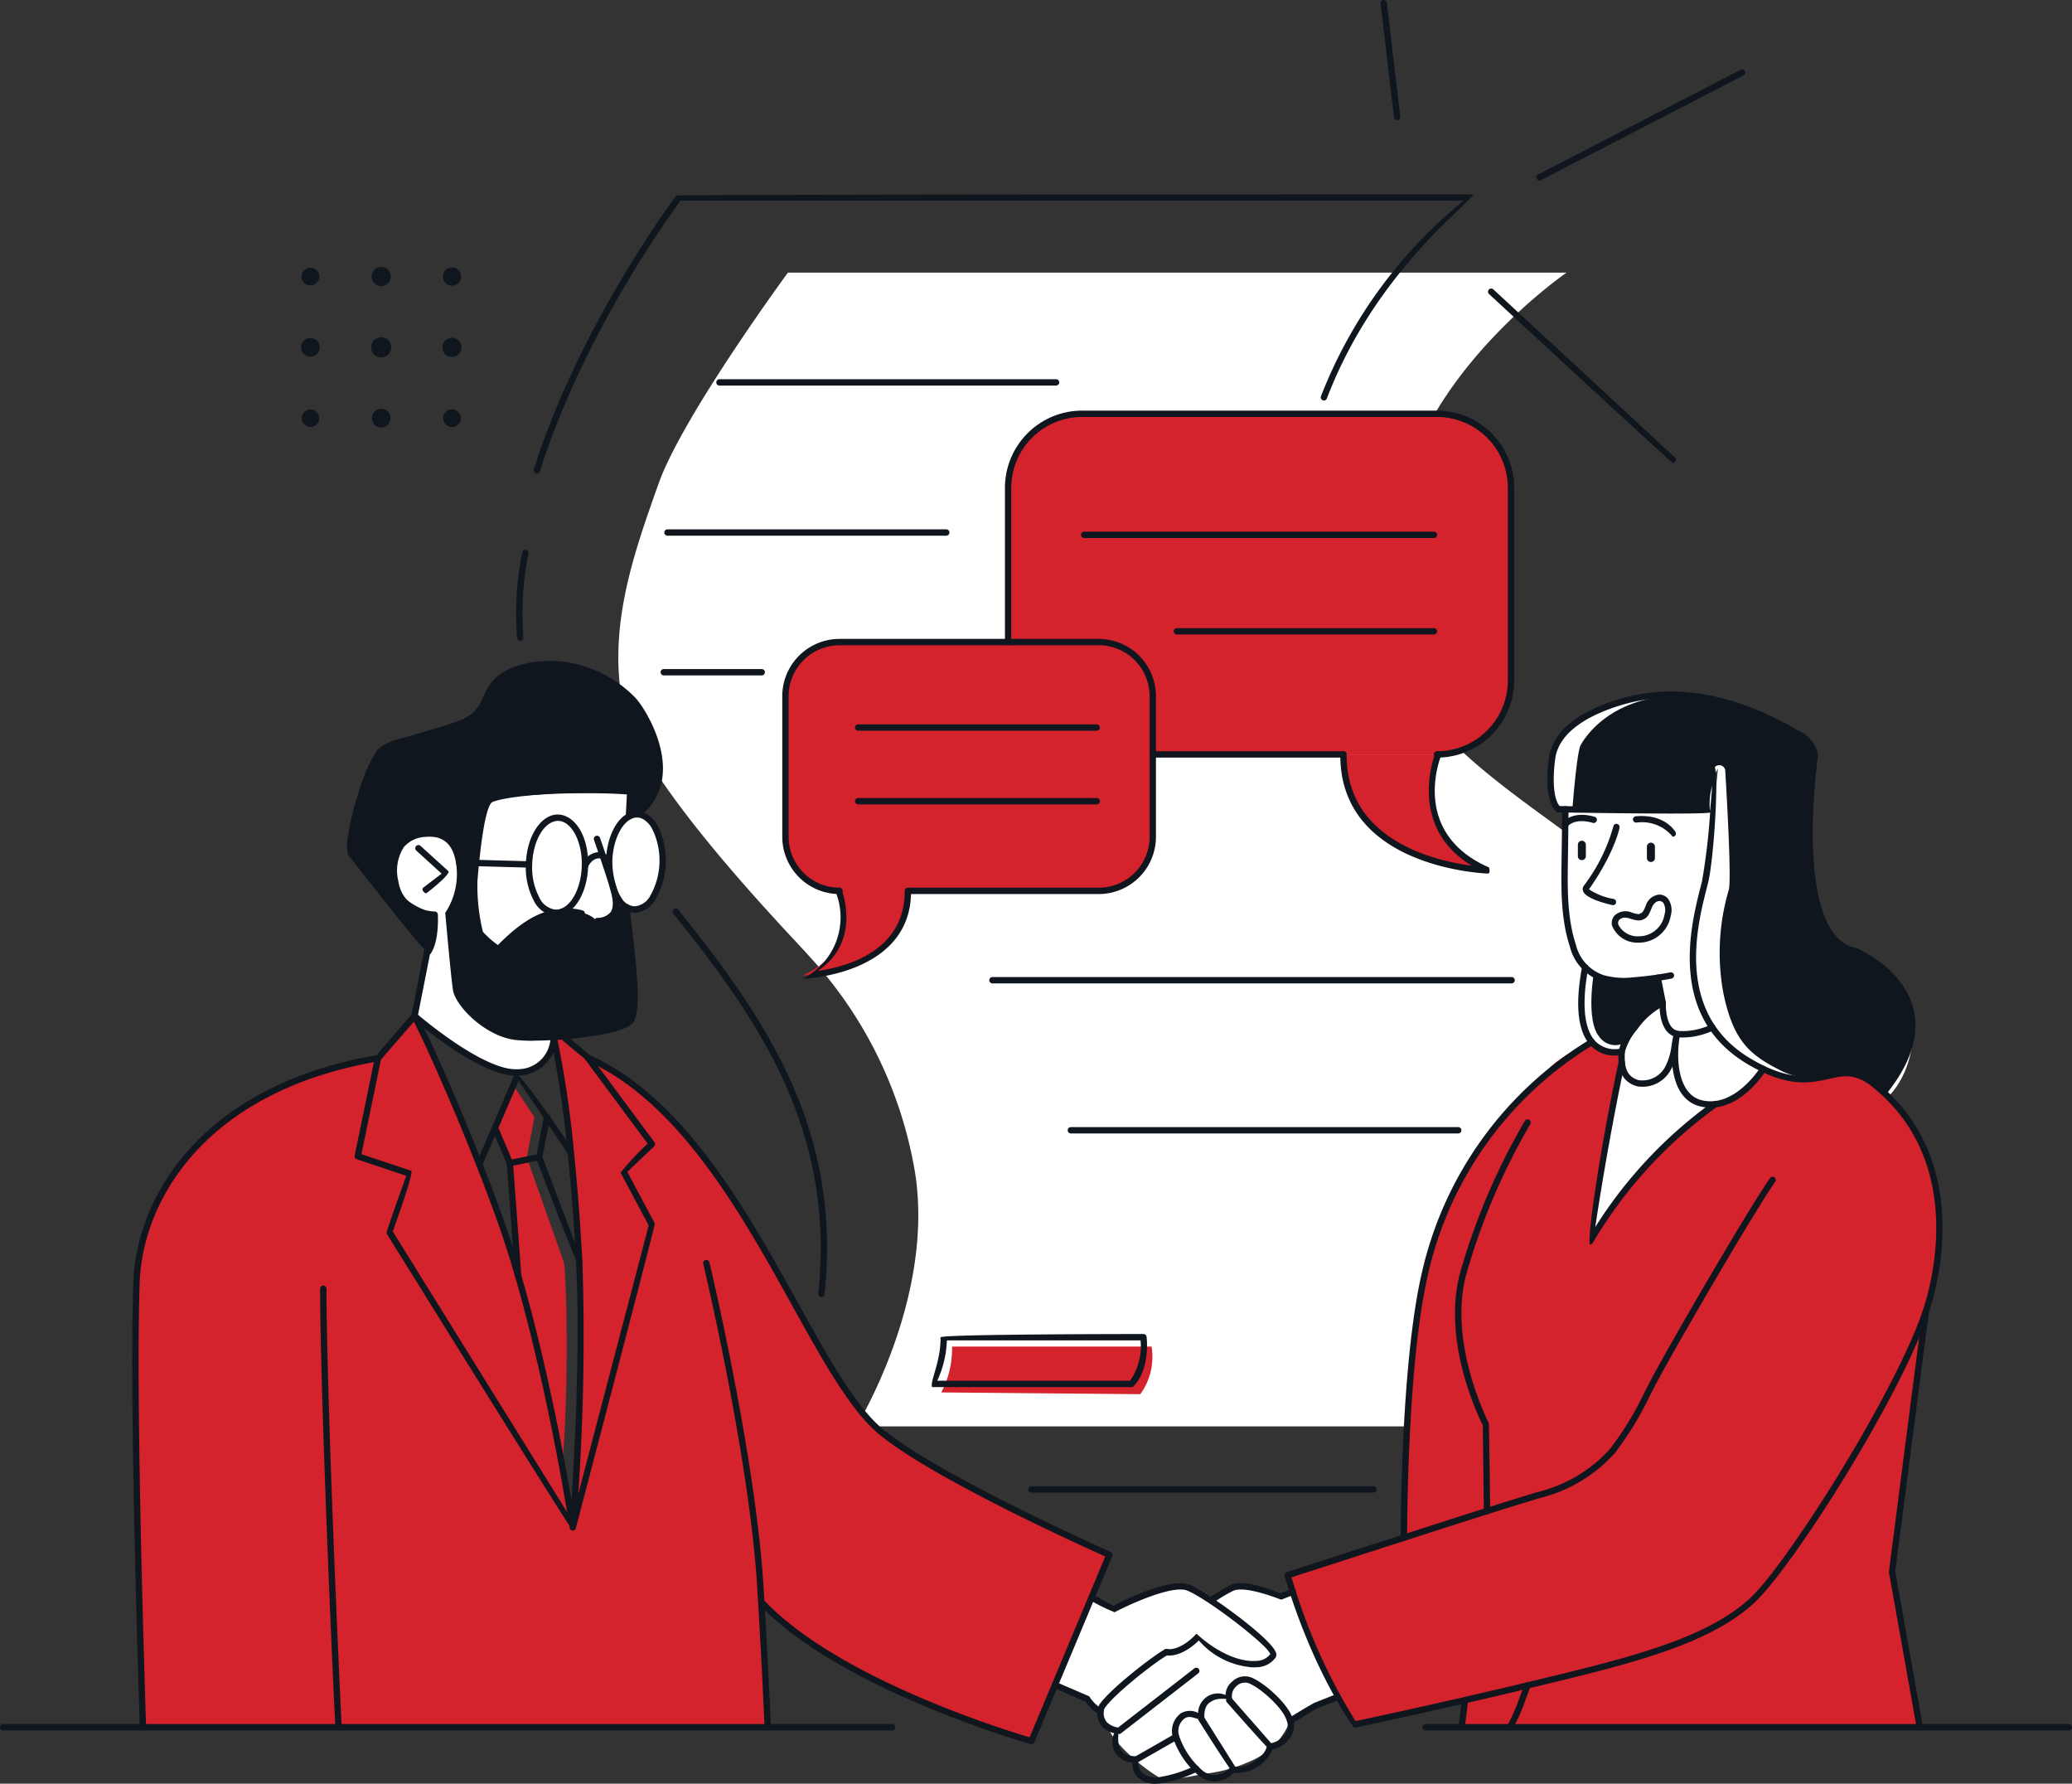 <svg id="Gruppe_10959" data-name="Gruppe 10959" xmlns="http://www.w3.org/2000/svg" width="225.292" height="193.897" viewBox="0 0 225.292 193.897">
  <rect x="0" y="0" width="225.292" height="193.897" fill="#333333" stroke="none"/>
  <path id="Pfad_2646" data-name="Pfad 2646" d="M3907.1,638.781s8.573-13.873,6.365-27.647a45.81,45.81,0,0,0-11.633-23.609c-1.4-1.652-18.709-19.232-20.208-27.609s1.389-16.353,3.979-23.651,14.05-22.9,14.05-22.9h84.666s-15.227,10.429-18.082,24.828-.578,21.187,8.779,29.041,20.761,13.342,24.02,23.386-19.375,48.162-19.375,48.162Z" transform="translate(-3813.981 -483.729)" fill="#fff"/>
  <path id="Pfad_2647" data-name="Pfad 2647" d="M3885.365,577.686s.863,6.7.841,8.748.863,3.624-2.14,4.334-8.373,1.291-10.337.944-6.219-1.925-6.746-4.823-.693-4.389-.693-4.389l-2.569-.065s-6.21-7.754-7.1-9.135-1.538-1.7-1.32-2.745a59.88,59.88,0,0,1,1.739-6.7c.6-1.468.917-2.962,2.149-3.538s7.65-2.412,8.96-3.067,1.864-2.666,2.635-3.663a6.6,6.6,0,0,1,4.419-2.274c1.906-.14,6.113-.084,8.831,2.048a13.712,13.712,0,0,1,4.919,8.475c.392,2.935-2.225,5.51-2.225,5.51l-1.047.353Z" transform="translate(-3817.235 -478.978)" fill="#10161e"/>
  <path id="Pfad_2648" data-name="Pfad 2648" d="M3974.713,580.68s.91,1.941,6.8.737l.364,1.559.268,1.473-1.819,2.109-1.666,2.974a3.975,3.975,0,0,1-3.482-1.239c-1.436-1.761-.466-7.613-.466-7.613" transform="translate(-3802.3 -475.29)" fill="#fff"/>
  <path id="Pfad_2649" data-name="Pfad 2649" d="M3882.543,574.893s.635,2.711-1.971,2.627a3.513,3.513,0,0,0-2.1-.913,7.318,7.318,0,0,0-3.4.3,18.9,18.9,0,0,0-5.035,3.421c-.234.209-2.177-1.416-2.177-1.416a22.9,22.9,0,0,1-.717-5.081,50.655,50.655,0,0,1,1.056-8.112c.279-.864.227-1.293,1.077-1.456s8.813-.951,10.142-.852,4.716.047,4.716.047v2.463s3.822-.518,3.534,5.257c-.317,6.343-4.083,4.931-4.083,4.931l-.8-.182Z" transform="translate(-3815.744 -477.457)" fill="#fff"/>
  <path id="Pfad_2650" data-name="Pfad 2650" d="M3865.449,576a10,10,0,0,0,1.266-4.492c-.026-2.3-.861-3.863-2.311-3.972s-5.019.127-5.144,3.83,4.694,4.862,4.694,4.862.27,3.2-.773,4.112l-1.415,6.777s7.432,6.95,11.265,6.252,3.861-3.84,3.861-3.84-3.667.356-5.3-.289-4.193-2.236-4.976-4.012-1.166-9.227-1.166-9.227" transform="translate(-3816.734 -476.941)" fill="#fff"/>
  <path id="Pfad_2651" data-name="Pfad 2651" d="M3927.516,641.533l2.289,1.281a51.736,51.736,0,0,1,5.832-2.331,4.3,4.3,0,0,1,3.684.719,3,3,0,0,0,1.209.484,11.026,11.026,0,0,1,3.131-1.389c1.337-.234,4.14,1.115,4.14,1.115l1.346-.518s4.089,10.4,4.927,11.393l-5.119,2.611a8.011,8.011,0,0,1-4.314,4.37,16.711,16.711,0,0,1-5.245,1.4s-3.641.877-4.663.388a20.062,20.062,0,0,1-4.925-4.256,16.069,16.069,0,0,1-1.464-2.919l-1.265-1.307-3.535-1.528Z" transform="translate(-3808.675 -467.82)" fill="#fff"/>
  <path id="Pfad_2652" data-name="Pfad 2652" d="M3988.533,589.331a12.33,12.33,0,0,1-3.668.71c-1.355-.1-1.639-2.077-1.639-2.077l-.6-3.9s-3.862.585-5.79,0-3.482-1.978-3.918-5.762-.227-13.244-.227-13.244l15.24.688s-.356-2.95.666-3.961c0,0,.42.594.078,3.664s-.593,7.035-.879,7.784a28.086,28.086,0,0,0-1.357,8.178c.144,3,.626,6.16,2.1,7.917" transform="translate(-3802.52 -477.659)" fill="#fff"/>
  <path id="Pfad_2653" data-name="Pfad 2653" d="M3880,587.476a175.13,175.13,0,0,1,2.351,17.919c.494,8.017.853,27.9-.272,34.679,0,0-3.256-15.43-4.443-21.071-1.435-6.826-5.389-17.475-8.5-24.48s-4.262-9.46-4.262-9.46l-3.912,4.711a37.02,37.02,0,0,0-14.08,5.056c-6.288,4.133-11.026,10.055-12.153,18.15s.61,49.523.61,49.523h68l-.723-13.539s6.756,7.929,29.394,15.045l8.475-20.11s-18.01-8.253-23.65-12.683-8.866-11.837-11.6-16.559c-2.691-4.647-6.743-13.136-13.87-19.635-1.614-1.469-4.174-4.053-7.2-4.943l-2.863-2.7Z" transform="translate(-3819.857 -474.741)" fill="#d5232e"/>
  <path id="Pfad_2654" data-name="Pfad 2654" d="M3885.6,566.151s1.547-.617,1.032-4.254-1.946-6.813-4.542-8.28-5.051-2.978-8.989-1.813c-3.078.91-2.681,3.413-3.856,4.578s-3.851,2.393-7.711,2.973-4.058,2.271-5.089,5.97a33.24,33.24,0,0,0-1.241,6.129c-.07.658,8.526,10.966,8.526,10.966a4.992,4.992,0,0,0,.676-4.031,4.488,4.488,0,0,1-4.372-4.649c-.007-1.985,1.1-4.047,3.16-4.155,2.336-.126,3.7,1.087,3.929,2.945a8.738,8.738,0,0,1-1.219,5.743s1.107,8.867,1.161,9.132,3.446,4.074,6.223,4.234,9.948.275,10.283-1.275a17.172,17.172,0,0,0,.891-6.222,45.441,45.441,0,0,0-.347-6.461,1.832,1.832,0,0,1-2.017,1.412c-.1-.008-.216-.631-1.822-.958-1.334-.272-.7-.284-3.109.158s-5.835,3.816-5.835,3.816-3.961-1.274-4.238-1.911c-.456-1.052-.029-4.59-.029-4.59s.074-5.938.25-7.442c.332-2.84,3.405-2.49,3.405-2.49l12.488-.843,2.455.2Z" transform="translate(-3817.242 -478.962)" fill="#10161e"/>
  <path id="Pfad_2655" data-name="Pfad 2655" d="M4007.958,597.858s-2.253-2.354-3.716-2.349-5.206,1.674-8.5,0-7.256-3.512-8.34-8.793a24.158,24.158,0,0,1,.6-11.2c.363-1.464,1.477-13.364,1.477-13.364s-1.693,2.831-1.072,4.774l-16.6-.474s-1.189-4.216.088-6.865c.678-1.408,3.292-4.284,10.826-5.308s16.739,4.792,17.043,5.515-.236,6.294-.236,10,.131,10.623,5.1,12.418c0,0,6.137,2.578,6.125,7.933s-2.8,7.711-2.8,7.711" transform="translate(-3802.687 -478.616)" fill="#fff"/>
  <path id="Pfad_2656" data-name="Pfad 2656" d="M4007.064,597.355s-2.173-2.085-3.636-2.08-4.152,1.353-7.443-.322-5.1-3.146-6.184-8.429a24.167,24.167,0,0,1,.6-11.2c.282-1.139-.174-9.346-.388-12.925a.65.65,0,0,0-1.2-.308,6.774,6.774,0,0,0-.965,4.644l-14.443-.313s.458-6.024.886-6.81,3.214-5.32,10.818-5.4c7.207-.079,13.945,4.814,14.251,5.538s-.29,7.807-.29,11.519,1.253,10.116,5,10.758c0,0,6.41,2.818,6.113,8.166a11.831,11.831,0,0,1-3.113,7.169" transform="translate(-3802.424 -478.61)" fill="#10161e"/>
  <path id="Pfad_2657" data-name="Pfad 2657" d="M3953.1,661.894s-6.146-10.621-7.221-16.245l12.8-4.474s-.235-5.246.01-9.822c1.125-20.94,4.354-25.325,5.9-28.688s5.59-7.351,9.579-11.948c1.369-1.579,4.766-3.064,4.766-3.064a6.169,6.169,0,0,0,1.26,1.079,7.474,7.474,0,0,0,2.023,0s-1.409,7.948-3.441,20.591c0,0,1.474-3.252,9.239-11.517a34.366,34.366,0,0,1,4.251-3.246s3.04-.306,5.319-4.051a9.22,9.22,0,0,0,7.125.787,4.942,4.942,0,0,1,5.965,1.866s5.911,5.641,6.084,13.116a32.466,32.466,0,0,1-1.661,11.965l-3.5,26.712,2.968,16.94-49.937.281.357-2.978Z" transform="translate(-3805.875 -474.416)" fill="#d5232e"/>
  <path id="Pfad_2658" data-name="Pfad 2658" d="M3913.589,617.106a10.158,10.158,0,0,1-1.172,4.983l21.643.191a6.9,6.9,0,0,0,1.221-5.174Z" transform="translate(-3810.07 -470.724)" fill="#d5232e"/>
  <path id="Pfad_2659" data-name="Pfad 2659" d="M3975.485,581.092s.923,1.432,6.815.227l.363,1.56.269,1.473-2.245,1.667-1.854,2.582a2.127,2.127,0,0,1-2.774-.7c-1.435-1.763-.575-6.811-.575-6.811" transform="translate(-3802.195 -475.239)" fill="#10161e"/>
  <path id="Pfad_2660" data-name="Pfad 2660" d="M3988.225,586.548s-2.571,1.307-3.934.608-1.342-3.167-1.342-3.167a11.6,11.6,0,0,0-4.405,5.2s-1.155,6.1-1.983,11.275c-.768,4.805-1.457,9.316-1.457,9.316a41.77,41.77,0,0,1,7.3-9.5c4.406-4.324,6.194-5.263,6.194-5.263s4.072-.96,5.195-3.853c0,0-4.306-2.541-5.564-4.618" transform="translate(-3802.211 -474.876)" fill="#fff"/>
  <path id="Pfad_2661" data-name="Pfad 2661" d="M3871.289,591.864l-1.99,4.55,1.752,3.907.732,11.806s1.742,6.193,2.962,11.668,1.907,8.884,1.907,8.884.37-3.462.433-10.876c.06-7.264-.269-10.607-.269-10.607l-4.061-11.473.823-4.391Z" transform="translate(-3815.475 -473.888)" fill="#d5232e"/>
  <path id="Pfad_2662" data-name="Pfad 2662" d="M3951.274,559.907c-.1,12.206,15.683,12.6,15.683,12.6-8.932-3.911-5.384-12.6-5.384-12.6Z" transform="translate(-3805.198 -477.895)" fill="#d5232e"/>
  <path id="Pfad_2663" data-name="Pfad 2663" d="M3965.511,564.032a8.046,8.046,0,0,0,8.046-8.046V535.047a8.046,8.046,0,0,0-8.046-8.046h-38.594a8.046,8.046,0,0,0-8.046,8.046v20.939a8.046,8.046,0,0,0,8.046,8.046h38.594Z" transform="translate(-3809.261 -482.02)" fill="#d5232e"/>
  <path id="Pfad_2664" data-name="Pfad 2664" d="M3931.426,549.054h-28.19a5.877,5.877,0,0,0-5.877,5.876v15.291a5.879,5.879,0,0,0,5.877,5.878c-.092,0,2.5,6.347-4.023,9.2,0,0,11.525-.289,11.453-9.2h20.76a5.878,5.878,0,0,0,5.875-5.878V554.93a5.876,5.876,0,0,0-5.875-5.876" transform="translate(-3811.957 -479.255)" fill="#d5232e"/>
  <path id="Pfad_2665" data-name="Pfad 2665" d="M3865.254,514.847a.99.99,0,1,1,.991-.99.991.991,0,0,1-.991.99" transform="translate(-3816.106 -483.792)" fill="#10161e"/>
  <path id="Pfad_2666" data-name="Pfad 2666" d="M3858.42,514.9a1.042,1.042,0,1,1,1.042-1.041,1.042,1.042,0,0,1-1.042,1.041" transform="translate(-3816.97 -483.798)" fill="#10161e"/>
  <path id="Pfad_2667" data-name="Pfad 2667" d="M3851.573,514.818a.965.965,0,1,1,.963-.963.964.964,0,0,1-.963.963" transform="translate(-3817.818 -483.789)" fill="#10161e"/>
  <path id="Pfad_2668" data-name="Pfad 2668" d="M3865.259,521.744a1.042,1.042,0,1,1,1.043-1.043,1.043,1.043,0,0,1-1.043,1.043" transform="translate(-3816.112 -482.94)" fill="#10161e"/>
  <path id="Pfad_2669" data-name="Pfad 2669" d="M3858.426,521.8a1.093,1.093,0,1,1,1.091-1.094,1.1,1.1,0,0,1-1.091,1.094" transform="translate(-3816.975 -482.946)" fill="#10161e"/>
  <path id="Pfad_2670" data-name="Pfad 2670" d="M3851.578,521.715a1.016,1.016,0,1,1,1.015-1.017,1.016,1.016,0,0,1-1.015,1.017" transform="translate(-3817.823 -482.937)" fill="#10161e"/>
  <path id="Pfad_2671" data-name="Pfad 2671" d="M3865.251,528.5a.963.963,0,1,1,.964-.964.965.965,0,0,1-.964.964" transform="translate(-3816.104 -482.074)" fill="#10161e"/>
  <path id="Pfad_2672" data-name="Pfad 2672" d="M3858.417,528.555a1.016,1.016,0,1,1,1.015-1.017,1.017,1.017,0,0,1-1.015,1.017" transform="translate(-3816.966 -482.08)" fill="#10161e"/>
  <path id="Pfad_2673" data-name="Pfad 2673" d="M3851.571,528.478a.946.946,0,1,1,.948-.946.949.949,0,0,1-.948.946" transform="translate(-3817.816 -482.072)" fill="#10161e"/>
  <path id="Pfad_2674" data-name="Pfad 2674" d="M3980.138,578.667a2.946,2.946,0,0,1-2.92-1.884,1.255,1.255,0,0,1,.266-1.041,1.731,1.731,0,0,1,1.83-.37,3.262,3.262,0,0,0,.814.2c.4-.15.48-.188.776-.949a1.7,1.7,0,0,1,1.473-1.178,1.258,1.258,0,0,1,.95.455,2.187,2.187,0,0,1,.284,1.847,3.521,3.521,0,0,1-3.473,2.924m-1.492-2.717a.831.831,0,0,0-.638.241.578.578,0,0,0-.108.483,2.331,2.331,0,0,0,2.238,1.3,2.826,2.826,0,0,0,2.8-2.371,1.612,1.612,0,0,0-.124-1.25c-.4-.452-1.012-.132-1.264.518-.344.881-.51,1.068-.9,1.255-.309.145-.558.224-1.544-.1a1.5,1.5,0,0,0-.453-.075" transform="translate(-3801.949 -476.198)" fill="#10161e"/>
  <path id="Pfad_2675" data-name="Pfad 2675" d="M3979.045,584.247a7.662,7.662,0,0,1-2.345-.325,5.3,5.3,0,0,1-3.449-3.761c-1-3.061-.948-6.318-.9-9.465.025-1.6.039-2.9.051-3.889.017-1.589.017-1.589.031-1.645a.345.345,0,1,1,.669.17c.007.018,0,.629-.01,1.482-.011.988-.026,2.295-.044,3.477-.058,3.508-.111,6.7.856,9.656a4.646,4.646,0,0,0,3,3.319,8.3,8.3,0,0,0,3.235.242,35.871,35.871,0,0,0,4.036-.539.357.357,0,0,1,.406.27.348.348,0,0,1-.27.407,36.367,36.367,0,0,1-4.115.55c-.408.034-.793.052-1.156.052" transform="translate(-3802.559 -477.269)" fill="#10161e"/>
  <path id="Pfad_2676" data-name="Pfad 2676" d="M3977.682,575.457c-.931-.207-2.949-.747-3.247-1.519a.63.63,0,0,1,.078-.606,18.951,18.951,0,0,0,3.205-6.436.339.339,0,0,1,.4-.276.345.345,0,0,1,.277.4c-.019.107-.505,2.669-3.318,6.706a6.834,6.834,0,0,0,2.681,1.049.345.345,0,0,1-.078.681" transform="translate(-3802.3 -477.054)" fill="#10161e"/>
  <path id="Pfad_2677" data-name="Pfad 2677" d="M3972.761,567.1c-.361-.186-.391-.4-.276-.549.037-.052,1.007-1.291,3.445-.6a.345.345,0,0,1,.237.425.354.354,0,0,1-.425.24c-1.961-.566-2.681.315-2.708.352a.35.35,0,0,1-.273.132" transform="translate(-3802.547 -477.164)" fill="#10161e"/>
  <path id="Pfad_2678" data-name="Pfad 2678" d="M3983.572,568.111a4.3,4.3,0,0,0-3.953-1.538.352.352,0,0,1-.373-.314.345.345,0,0,1,.314-.374c3.167-.285,4.268,1.633,4.314,1.714a.348.348,0,0,1-.134.469.357.357,0,0,1-.168.043" transform="translate(-3801.692 -477.149)" fill="#10161e"/>
  <path id="Pfad_2679" data-name="Pfad 2679" d="M3981.021,570.527a.431.431,0,0,0,.445-.427v-1.243a.427.427,0,0,0-.427-.427.431.431,0,0,0-.444.427V570.1a.427.427,0,0,0,.426.427" transform="translate(-3801.523 -476.826)" fill="#10161e"/>
  <path id="Pfad_2680" data-name="Pfad 2680" d="M3974.348,570.349a.433.433,0,0,0,.445-.427v-1.244a.435.435,0,0,0-.87,0v1.244a.427.427,0,0,0,.425.427" transform="translate(-3802.359 -476.849)" fill="#10161e"/>
  <path id="Pfad_2681" data-name="Pfad 2681" d="M4007.533,597.748c-.365-.2-.389-.415-.268-.564,2.542-3.136,3.5-6.056,2.849-8.674-1.021-4.092-5.668-6.1-5.714-6.124-6.458-1.246-5.465-15.293-4.734-21.273a2.078,2.078,0,0,0-.028-.672c-.2-.888-.952-1.326-1.755-1.792-6.829-3.961-13.177-5.075-18.91-3.333-3.042.924-6.752,2.7-7.152,5.881-.541,4.325.53,5.125.54,5.133a.352.352,0,0,1,.1.471.335.335,0,0,1-.455.12c-.153-.087-1.474-.986-.871-5.811.352-2.811,2.993-5.043,7.634-6.456,5.925-1.8,12.459-.662,19.428,3.379a3.659,3.659,0,0,1,2.113,2.261,2.662,2.662,0,0,1,.038.9c-.55,4.519-1.873,19.349,4.249,20.537.273.107,5.081,2.191,6.185,6.613.707,2.84-.3,5.963-2.984,9.279a.347.347,0,0,1-.267.127" transform="translate(-3802.728 -478.657)" fill="#10161e"/>
  <path id="Pfad_2682" data-name="Pfad 2682" d="M3987.868,595.325a4.822,4.822,0,0,1-1.09-.126c-2.024-.471-2.835-2.377-3.058-4.346-.069.147-.144.291-.229.437a3.474,3.474,0,0,1-3.622,1.712c-2.176-.611-2.062-2.785-2.015-3.713a5.845,5.845,0,0,1,1.488-2.9,8.974,8.974,0,0,1,2.849-2.625c.586-.2.767-.09.81.1a.347.347,0,0,1-.255.415,8.069,8.069,0,0,0-2.855,2.534,6.517,6.517,0,0,0-1.344,2.44c-.068,1.308-.01,2.661,1.508,3.086a2.814,2.814,0,0,0,2.843-1.4,6.625,6.625,0,0,0,.727-2.427c.071-.418.139-.846.249-1.285a.348.348,0,0,1,.41-.254.343.343,0,0,1,.264.4c-.493,2.539-.265,6.536,2.388,7.154,3.575.844,6.326-3.548,6.353-3.592a.342.342,0,0,1,.478-.112.346.346,0,0,1,.112.474c-.112.18-2.53,4.03-6.009,4.03" transform="translate(-3801.869 -474.917)" fill="#10161e"/>
  <path id="Pfad_2683" data-name="Pfad 2683" d="M3965.533,638.086a.346.346,0,0,1-.345-.342l-.113-9.342c-.463-.91-4.356-8.884-2.548-16.275a71.315,71.315,0,0,1,7.117-16.8.344.344,0,1,1,.595.347,70.543,70.543,0,0,0-7.041,16.623c-1.82,7.432,2.482,15.779,2.525,15.863.04.156.156,9.58.156,9.58a.348.348,0,0,1-.342.35Z" transform="translate(-3803.847 -473.476)" fill="#10161e"/>
  <path id="Pfad_2684" data-name="Pfad 2684" d="M3957.151,641.953a.346.346,0,0,1-.346-.344c0-.189-.03-18.922,2.324-28.9a39.944,39.944,0,0,1,18.3-25.29.345.345,0,0,1,.316.613,39.236,39.236,0,0,0-17.944,24.836c-2.334,9.9-2.3,28.556-2.3,28.742a.347.347,0,0,1-.344.348Z" transform="translate(-3804.505 -474.451)" fill="#10161e"/>
  <path id="Pfad_2685" data-name="Pfad 2685" d="M3977.921,590.1a3.516,3.516,0,0,1-2.438-.923c-1.55-1.441-1.922-4.376-1.107-8.727a.331.331,0,0,1,.4-.275.343.343,0,0,1,.276.4c-.955,5.1-.04,7.216.894,8.089a3.013,3.013,0,0,0,2.655.671.346.346,0,0,1,.175.668,3.66,3.66,0,0,1-.855.094" transform="translate(-3802.355 -475.355)" fill="#10161e"/>
  <path id="Pfad_2686" data-name="Pfad 2686" d="M3969.091,661.327c-.378-.45-.266-.637-.081-.682,10.816-2.591,19.355-4.636,24.253-9.128,3.929-3.6,15.693-22.111,18.8-31.281.884-2.607,4.776-16.041-5.449-24.294-1.9-1.54-3.163-1.251-4.761-.892-1.967.443-4.416,1-8.8-1.582-8.75-5.142-6.224-15.069-5.146-19.307l.151-.6a69.5,69.5,0,0,0,.883-7.478c-.341.276-16.5-.008-16.5-.008a.346.346,0,0,1,0-.692l15.769.278a8.463,8.463,0,0,1,1.144-4.721c.617.6-.011,10.255-.634,12.785l-.154.605c-1.041,4.088-3.475,13.662,4.828,18.544,4.154,2.442,6.358,1.94,8.3,1.5,1.632-.37,3.179-.721,5.348,1.027,10.583,8.542,6.576,22.369,5.669,25.054-3.2,9.453-14.911,27.829-18.989,31.566-5.028,4.613-13.645,6.678-24.556,9.293a.4.4,0,0,1-.081.009m20.074-98.13a7.008,7.008,0,0,0-.225,2.755c.091-.981.167-1.953.225-2.755" transform="translate(-3802.996 -477.765)" fill="#10161e"/>
  <path id="Pfad_2687" data-name="Pfad 2687" d="M3975.1,609.493c-.329-.484.946-9.675,3.116-19.882a.352.352,0,0,1,.409-.267.345.345,0,0,1,.266.41c-1.63,7.667-2.755,14.759-3.215,17.834a48.647,48.647,0,0,1,12.846-13.636.345.345,0,0,1,.395.567,48.8,48.8,0,0,0-13.522,14.81.344.344,0,0,1-.294.164" transform="translate(-3802.218 -474.205)" fill="#10161e"/>
  <path id="Pfad_2688" data-name="Pfad 2688" d="M3985.327,533.862c-.234-.091-19.972-18.36-19.972-18.36a.345.345,0,0,1,.468-.508l19.738,18.269a.345.345,0,0,1-.234.6" transform="translate(-3803.447 -483.536)" fill="#10161e"/>
  <path id="Pfad_2689" data-name="Pfad 2689" d="M3970.178,505.854c-.393-.358-.327-.566-.159-.653l22.112-11.429a.345.345,0,0,1,.319.612l-22.113,11.43a.348.348,0,0,1-.159.039" transform="translate(-3802.865 -486.19)" fill="#10161e"/>
  <path id="Pfad_2690" data-name="Pfad 2690" d="M3956.66,500.1a.345.345,0,0,1-.343-.307l-1.452-12.376a.342.342,0,0,1,.3-.382.338.338,0,0,1,.384.3L3957,499.713a.346.346,0,0,1-.3.382c-.014,0-.028,0-.041,0" transform="translate(-3804.749 -487.031)" fill="#10161e"/>
  <path id="Pfad_2691" data-name="Pfad 2691" d="M3871.854,612.438a.346.346,0,0,1-.343-.321l-.893-12.19-1.6-3.776a.346.346,0,0,1,.183-.453.342.342,0,0,1,.452.182l1.621,3.83c.027.111.924,12.358.924,12.358a.345.345,0,0,1-.319.368l-.026,0" transform="translate(-3815.514 -473.411)" fill="#10161e"/>
  <path id="Pfad_2692" data-name="Pfad 2692" d="M3870.766,599.835c-.376-.464-.255-.647-.069-.684l3.175-.638a.353.353,0,0,1,.405.27.343.343,0,0,1-.27.405l-3.173.639a.341.341,0,0,1-.068.008" transform="translate(-3815.322 -473.056)" fill="#10161e"/>
  <path id="Pfad_2693" data-name="Pfad 2693" d="M3877.962,611.2c-.323-.224-4.689-11.739-4.689-11.739-.016-.189.845-4.539.845-4.539a.345.345,0,1,1,.677.135l-.843,4.252,4.333,11.422a.344.344,0,0,1-.2.444.339.339,0,0,1-.123.024" transform="translate(-3814.977 -473.54)" fill="#10161e"/>
  <path id="Pfad_2694" data-name="Pfad 2694" d="M3867.822,600.954c-.312-.1-.393-.307-.317-.482l4.21-9.8c.6-.055,6.341,8.448,6.341,8.448a.345.345,0,0,1-.571.387l-5.385-7.982-3.961,9.213a.347.347,0,0,1-.316.21" transform="translate(-3815.703 -474.037)" fill="#10161e"/>
  <path id="Pfad_2695" data-name="Pfad 2695" d="M3879.457,641.129c-.293-.164-20.25-32.292-20.25-32.292-.031-.3,2.146-6.267,2.146-6.267l-5.386-1.8a.345.345,0,0,1-.229-.4l2.2-10.663c.079-.156,4.055-4.742,4.055-4.742.572.076,1.289,1.426,2.54,4.19,1.908,4.222,4.716,10.744,7.272,17.836,4.709,13.066,7.732,32.046,7.98,33.628.037.346-.118.5-.309.5Zm-19.576-32.514,18.96,30.521c-.855-5.114-3.652-20.7-7.687-31.9-2.548-7.071-5.35-13.576-7.252-17.784-.831-1.836-1.421-3.041-1.724-3.639l-3.584,4.133-2.119,10.273,5.431,1.81c.216.445-2.025,6.589-2.025,6.589" transform="translate(-3817.176 -474.752)" fill="#10161e"/>
  <path id="Pfad_2696" data-name="Pfad 2696" d="M3877.084,640.887a.357.357,0,0,1-.343-.372c.012-.169,1.315-16.932.7-28.675-.222-4.239-.53-8.28-.916-12.011a110.117,110.117,0,0,0-1.858-12.5.345.345,0,1,1,.672-.157,110.572,110.572,0,0,1,1.872,12.59c.388,3.743.7,7.793.921,12.045a248.267,248.267,0,0,1-.456,25.12l7.659-29.2-3.051-5.738a26.544,26.544,0,0,1,2.943-3.15l-6.786-9.142a.345.345,0,0,1,.554-.41l6.967,9.387a.344.344,0,0,1-.04.455l-2.907,2.768,2.992,5.626c.03.25-8.592,33.108-8.592,33.108a.348.348,0,0,1-.333.258" transform="translate(-3814.803 -474.511)" fill="#10161e"/>
  <path id="Pfad_2697" data-name="Pfad 2697" d="M3918.481,654.26h-96.666a.345.345,0,0,1,0-.691h96.666a.345.345,0,0,1,0,.691" transform="translate(-3821.471 -466.153)" fill="#10161e"/>
  <path id="Pfad_2698" data-name="Pfad 2698" d="M4029.188,654.26H3959.25a.345.345,0,0,1,0-.691h69.938a.345.345,0,1,1,0,.691" transform="translate(-3804.242 -466.153)" fill="#10161e"/>
  <path id="Pfad_2699" data-name="Pfad 2699" d="M3883.171,576.422a2.409,2.409,0,0,1-2.008-1.182l-.329-.526a10.3,10.3,0,0,1-.815-3.909c.09-3.04,1.565-5.422,3.361-5.422a2.169,2.169,0,0,1,.931.224,3.274,3.274,0,0,1,1.289,1.277,8.467,8.467,0,0,1-.232,8.151,2.752,2.752,0,0,1-2.2,1.386m.248-10.347c-1.411,0-2.634,2.175-2.708,4.749a9.147,9.147,0,0,0,.684,3.43,5.255,5.255,0,0,0,.345.608,1.718,1.718,0,0,0,1.394.869,2.1,2.1,0,0,0,1.666-1.083,7.79,7.79,0,0,0,.21-7.406,2.624,2.624,0,0,0-1.006-1.017,1.388,1.388,0,0,0-.585-.15" transform="translate(-3814.131 -477.208)" fill="#10161e"/>
  <path id="Pfad_2700" data-name="Pfad 2700" d="M3875.565,576.747a2.947,2.947,0,0,1-2.463-1.759,7.682,7.682,0,0,1-.823-3.858c.087-3.042,1.619-5.422,3.484-5.422,1.961.059,3.376,2.525,3.286,5.619-.089,3.04-1.62,5.42-3.484,5.42m.239-10.347c-1.506,0-2.76,2.129-2.837,4.748a6.991,6.991,0,0,0,.741,3.51,2.291,2.291,0,0,0,1.813,1.4c1.508,0,2.762-2.129,2.838-4.749s-1.091-4.864-2.553-4.907Z" transform="translate(-3815.102 -477.167)" fill="#10161e"/>
  <path id="Pfad_2701" data-name="Pfad 2701" d="M3878.026,571.209c-.3-.09-.392-.289-.324-.468a2.083,2.083,0,0,1,1.907-1.407c1.083.035,1.373,1.362,1.384,1.418a.345.345,0,0,1-.676.144c0-.008-.189-.855-.732-.876-.867,0-1.235.954-1.238.965a.347.347,0,0,1-.322.224" transform="translate(-3814.424 -476.713)" fill="#10161e"/>
  <path id="Pfad_2702" data-name="Pfad 2702" d="M3873.467,570.942l-7.6-.21a.346.346,0,0,1-.335-.355.319.319,0,0,1,.355-.336l7.6.21a.346.346,0,0,1-.01.691" transform="translate(-3815.948 -476.625)" fill="#10161e"/>
  <path id="Pfad_2703" data-name="Pfad 2703" d="M3879.357,580.271c-4.009-.234-4.156-3.324-4.156-3.356a.344.344,0,0,1,.332-.356.35.35,0,0,1,.357.331c0,.1.143,2.5,3.488,2.691a.345.345,0,0,1-.021.69" transform="translate(-3814.735 -475.807)" fill="#10161e"/>
  <path id="Pfad_2704" data-name="Pfad 2704" d="M3880.878,575.522c-.381-.241-.38-.458-.242-.591a1.5,1.5,0,0,1,1.757-.242.346.346,0,0,1-.361.591.826.826,0,0,0-.914.143.341.341,0,0,1-.24.1" transform="translate(-3814.064 -476.064)" fill="#10161e"/>
  <path id="Pfad_2705" data-name="Pfad 2705" d="M3869.994,580.976a6.129,6.129,0,0,1-2.388-2.017,21.828,21.828,0,0,1-.623-5.656c.524-6.225,1.124-8.877,2.081-9.265,1.381-.562,5.351-.979,9.441-.995a57.254,57.254,0,0,1,5.841.176.344.344,0,0,1,.291.358l-.143,2.7a.343.343,0,0,1-.344.326.349.349,0,0,1-.344-.365l.126-2.37c-.594-.049-2.142-.167-5.423-.129-4.546.015-8.06.484-9.183.941-.356.144-1.046,1.452-1.644,8.567a21.19,21.19,0,0,0,.593,5.544,10.179,10.179,0,0,0,1.63,1.442c1.065-1.06,3.543-3.519,6.234-3.836a.344.344,0,1,1,.081.683c-2.454.293-4.9,2.713-5.7,3.508-.306.3-.361.361-.485.388a.174.174,0,0,1-.043,0" transform="translate(-3815.769 -477.501)" fill="#10161e"/>
  <path id="Pfad_2706" data-name="Pfad 2706" d="M3875.276,592.165a17.888,17.888,0,0,1-1.93-.087c-3.248-.357-6.553-3.65-6.827-5.448-.237-1.548-.81-8.089-.836-8.367a7.655,7.655,0,0,0,1.171-5.422c-.337-2.081-1.417-3.006-3.29-2.84a3.272,3.272,0,0,0-2.39,1.12,4.72,4.72,0,0,0-.6,3.647c.473,3.274,3.819,3.342,3.962,3.342a.347.347,0,0,1,.341.326c.008.122.172,3.021-.844,4.345-.619-.093-7.594-9.229-8.678-10.5-.549-.639-.352-1.781-.224-2.536a28.512,28.512,0,0,1,1.066-4.337,17.753,17.753,0,0,1,1.963-4.663c.635-.918,2.094-1.3,3.267-1.6.26-.068.5-.132.715-.2.461-.138.927-.274,1.392-.41,1.135-.331,2.312-.671,3.433-1.087a5.541,5.541,0,0,0,1.661-.874,5.05,5.05,0,0,0,1.184-1.811,7.352,7.352,0,0,1,.946-1.629c1.606-1.92,4.89-2.4,7.208-2.232a13.254,13.254,0,0,1,8.387,3.974c.852.892,3.245,4.654,2.98,8.241a6.334,6.334,0,0,1-2.554,4.7.344.344,0,1,1-.422-.545,5.67,5.67,0,0,0,2.288-4.2c.25-3.386-2.1-6.994-2.791-7.712a12.538,12.538,0,0,0-7.938-3.764c-2.323-.164-5.282.375-6.628,1.987a6.56,6.56,0,0,0-.852,1.48,5.678,5.678,0,0,1-1.361,2.044,6.128,6.128,0,0,1-1.867.994c-1.147.426-2.335.771-3.482,1.1-.462.133-.925.267-1.386.407-.22.066-.47.132-.739.2-1.062.276-2.383.62-2.873,1.326a16.082,16.082,0,0,0-1.793,4.228,28.462,28.462,0,0,0-1.083,4.256c-.142.832-.312,1.821.027,2.212.977,1.143,6.458,8.307,7.844,10.123a8.337,8.337,0,0,0,.478-3.179,4.606,4.606,0,0,1-4.31-3.912,5.344,5.344,0,0,1,.742-4.173,3.935,3.935,0,0,1,2.868-1.38c2.224-.207,3.637.979,4.033,3.42a7.551,7.551,0,0,1-1.152,5.6c.084.957.6,6.783.819,8.188.219,1.437,3.173,4.534,6.22,4.868,3.383.376,10.923-.462,12.089-1.554.858-.8.167-6.651-.2-9.8-.112-.944-.209-1.768-.261-2.363a.344.344,0,0,1,.313-.374.357.357,0,0,1,.375.314c.051.59.147,1.407.258,2.343.6,5.108,1.021,9.415-.009,10.379-1.238,1.159-7.037,1.822-10.706,1.822" transform="translate(-3817.27 -479.027)" fill="#10161e"/>
  <path id="Pfad_2707" data-name="Pfad 2707" d="M3861.563,586.349a.358.358,0,0,1-.339-.413l1.4-7.112a.346.346,0,0,1,.678.136l-1.4,7.111a.346.346,0,0,1-.339.278" transform="translate(-3816.488 -475.558)" fill="#10161e"/>
  <path id="Pfad_2708" data-name="Pfad 2708" d="M3879.236,577.377a.345.345,0,0,1-.025-.689,1.862,1.862,0,0,0,1.461-.619c.467-.663.143-1.817-.094-2.661-.393-1.4-1.7-5.161-1.716-5.2a.345.345,0,0,1,.652-.225c.054.154,1.329,3.818,1.718,5.2.284,1.017.659,2.354,0,3.284a2.491,2.491,0,0,1-1.975.91h-.025" transform="translate(-3814.279 -476.912)" fill="#10161e"/>
  <path id="Pfad_2709" data-name="Pfad 2709" d="M3862.688,573.9c-.39-.288-.36-.5-.21-.621l1.984-1.511-2.76-2.506a.348.348,0,0,1-.022-.487.344.344,0,0,1,.487-.025l3.064,2.784c-.022.53-2.335,2.295-2.335,2.295a.348.348,0,0,1-.209.072" transform="translate(-3816.441 -476.797)" fill="#10161e"/>
  <path id="Pfad_2710" data-name="Pfad 2710" d="M3878.61,589.844c-.223-.082-2.952-2.4-2.952-2.4a.345.345,0,0,1,.447-.526l2.729,2.314a.346.346,0,0,1-.224.61" transform="translate(-3814.693 -474.518)" fill="#10161e"/>
  <path id="Pfad_2711" data-name="Pfad 2711" d="M3872.563,591.693c-4.026,0-10.927-5.96-11.225-6.22a.346.346,0,0,1,.453-.522c.074.064,7.3,6.3,11.013,6.042a3.529,3.529,0,0,0,3.544-3.49.345.345,0,1,1,.689,0,4.27,4.27,0,0,1-4.179,4.183c-.1.008-.194.011-.294.011" transform="translate(-3816.488 -474.766)" fill="#10161e"/>
  <path id="Pfad_2712" data-name="Pfad 2712" d="M3877.954,575.674a7.154,7.154,0,0,0-2.144-.181.347.347,0,0,1-.358-.33.343.343,0,0,1,.331-.357,6.229,6.229,0,0,1,2.294.2.346.346,0,0,1-.123.669" transform="translate(-3814.703 -476.028)" fill="#10161e"/>
  <path id="Pfad_2713" data-name="Pfad 2713" d="M3946.152,653.958c-.394-.32-.346-.533-.186-.637,1.3-.834,2.753-1.661,2.766-1.669l2.482-.986a.345.345,0,0,1,.253.643l-2.437.963c.008,0-1.414.813-2.692,1.631a.357.357,0,0,1-.187.055" transform="translate(-3805.879 -466.52)" fill="#10161e"/>
  <path id="Pfad_2714" data-name="Pfad 2714" d="M3938.5,642.193c-.373-.23-.385-.437-.25-.572a16.883,16.883,0,0,1,2.45-1.479c1-.427,2.754-.125,5.335.919l1.245-.485a.34.34,0,0,1,.445.195.344.344,0,0,1-.2.448l-1.372.536c-3.294-1.245-4.618-1.214-5.193-.978a15.532,15.532,0,0,0-2.244,1.352.983.983,0,0,1-.222.064" transform="translate(-3806.841 -467.86)" fill="#10161e"/>
  <path id="Pfad_2715" data-name="Pfad 2715" d="M3939.336,660.379a2.879,2.879,0,0,1-1.951-.831,9.267,9.267,0,0,1-2.563-3.907,2.4,2.4,0,0,1,.836-2.656,1.936,1.936,0,0,1,1.888-.049,2.2,2.2,0,0,1,.84-1.666,2.128,2.128,0,0,1,2.145-.282,1.948,1.948,0,0,1,.714-1.452,1.978,1.978,0,0,1,2.389-.311c1.331.643,3.732,2.785,4.194,4.316a2.19,2.19,0,0,1-.36,2.2,3.227,3.227,0,0,1-1.82,1.166,4.295,4.295,0,0,1-4.2,2.539,3.088,3.088,0,0,1-1.253.784,2.545,2.545,0,0,1-.856.149m-2.749-7a.886.886,0,0,0-.529.169,1.716,1.716,0,0,0-.58,1.877,8.616,8.616,0,0,0,2.392,3.634,2.174,2.174,0,0,0,1.464.629,1.941,1.941,0,0,0,.628-.108,2.1,2.1,0,0,0,1.076-.728.35.35,0,0,1,.469-.114s.782.423,2.336-.662c1.108-.776,1.166-1.488,1.166-1.5a.353.353,0,0,1,.346-.331,2.316,2.316,0,0,0,1.582-.952,1.5,1.5,0,0,0,.227-1.559c-.391-1.3-2.632-3.313-3.832-3.893a1.3,1.3,0,0,0-1.648.218,1.367,1.367,0,0,0-.423,1.386c-1.4-.073-1.763-.123-2.48.381-.694.486-.546,1.675-.544,1.686-.574.3-1.095-.14-1.652-.14" transform="translate(-3807.276 -466.731)" fill="#10161e"/>
  <path id="Pfad_2716" data-name="Pfad 2716" d="M3928.371,653.062a3.592,3.592,0,0,1-1.6-1.412l-3.417-1.475a.346.346,0,0,1,.274-.636l3.536,1.528a4.006,4.006,0,0,0,1.371,1.348.346.346,0,0,1-.168.647" transform="translate(-3808.724 -466.661)" fill="#10161e"/>
  <path id="Pfad_2717" data-name="Pfad 2717" d="M3944.558,649.112a8.49,8.49,0,0,1-5.923-2.926c-.585.578-2.055,1.818-3.574,1.618a.345.345,0,0,1-.3-.387.349.349,0,0,1,.387-.3c1.589.217,3.214-1.651,3.229-1.668,2.587,2.368,5.02,3.08,6.474,2.958a1.93,1.93,0,0,0,1.542-.727c-.1-.833-6.647-5.918-9-6.908-1.592-.659-6.258,1.468-7.922,2.345a19.891,19.891,0,0,1-2.617-1.283.345.345,0,1,1,.337-.6l2.127,1.188c1.14-.59,6.3-3.148,8.343-2.282,1.888.79,8.864,5.816,9.361,7.38a.616.616,0,0,1-.044.527,2.577,2.577,0,0,1-2.072,1.049c-.112.01-.229.014-.351.014" transform="translate(-3808.281 -467.858)" fill="#10161e"/>
  <path id="Pfad_2718" data-name="Pfad 2718" d="M3873.373,536.174c-.286-.073-.386-.268-.329-.449,5.012-15.863,15.4-29.651,15.505-29.788.273-.137,86.635-.137,86.635-.137.09.7-10.553,8.162-15.9,22.184a.344.344,0,1,1-.643-.244,51.366,51.366,0,0,1,15.512-21.249H3889c-1.089,1.47-10.585,14.538-15.294,29.442a.343.343,0,0,1-.329.242" transform="translate(-3815.007 -484.678)" fill="#10161e"/>
  <path id="Pfad_2719" data-name="Pfad 2719" d="M3958.345,631.289h-37.179a.345.345,0,0,1,0-.69h37.179a.345.345,0,0,1,0,.69" transform="translate(-3809.016 -469.033)" fill="#10161e"/>
  <path id="Pfad_2720" data-name="Pfad 2720" d="M3902.638,617.025a.354.354,0,0,1-.344-.382c1.87-17.686-6.385-29.622-15.753-41.288a.344.344,0,1,1,.536-.431c9.464,11.783,17.8,23.844,15.9,41.79a.346.346,0,0,1-.343.311" transform="translate(-3813.323 -476.028)" fill="#10161e"/>
  <path id="Pfad_2721" data-name="Pfad 2721" d="M3927.622,524.353h-36.6a.345.345,0,0,1,0-.691h36.6a.345.345,0,0,1,0,.691" transform="translate(-3812.794 -482.438)" fill="#10161e"/>
  <path id="Pfad_2722" data-name="Pfad 2722" d="M3916.311,538.853H3886a.345.345,0,0,1,0-.691h30.314a.345.345,0,0,1,0,.691" transform="translate(-3813.425 -480.621)" fill="#10161e"/>
  <path id="Pfad_2723" data-name="Pfad 2723" d="M3896.294,552.352h-10.652a.346.346,0,0,1,0-.692h10.652a.346.346,0,0,1,0,.692" transform="translate(-3813.469 -478.929)" fill="#10161e"/>
  <path id="Pfad_2724" data-name="Pfad 2724" d="M3973.844,582.1H3917.4a.345.345,0,1,1,0-.691h56.448a.345.345,0,0,1,0,.691" transform="translate(-3809.488 -475.199)" fill="#10161e"/>
  <path id="Pfad_2725" data-name="Pfad 2725" d="M3967.093,596.595h-42.116a.345.345,0,0,1,0-.691h42.116a.345.345,0,0,1,0,.691" transform="translate(-3808.539 -473.382)" fill="#10161e"/>
  <path id="Pfad_2726" data-name="Pfad 2726" d="M3933.215,621.66h-21.677c-.288-.537.978-2.839.91-5.414.346-.354,22.065-.354,22.065-.354a.344.344,0,0,1,.342.3c.018.14.416,3.439-1.389,5.358a.345.345,0,0,1-.251.109m-21.119-.692h20.966a6.553,6.553,0,0,0,1.136-4.386h-21.057a11.368,11.368,0,0,1-1.045,4.386" transform="translate(-3810.185 -470.876)" fill="#10161e"/>
  <path id="Pfad_2727" data-name="Pfad 2727" d="M3926.539,663.873c-.3-.071-20.873-5.922-29.628-15.235a.345.345,0,0,1,.016-.487.349.349,0,0,1,.488.015c8.055,8.57,26.384,14.2,28.924,14.945l8.229-19.653c-2.529-1.13-18.711-8.449-24.564-13.257-3.125-2.566-6.079-7.889-9.5-14.055-5.465-9.853-12.266-22.115-22.34-26.59a.345.345,0,1,1,.28-.63c10.286,4.57,17.149,16.944,22.664,26.887,3.385,6.1,6.309,11.373,9.331,13.854,6.149,5.05,24.528,13.215,24.714,13.3a.345.345,0,0,1,.177.449l-8.474,20.249a.348.348,0,0,1-.319.213" transform="translate(-3814.389 -474.26)" fill="#10161e"/>
  <path id="Pfad_2728" data-name="Pfad 2728" d="M3896.432,659.88a.345.345,0,0,1-.344-.331c-.211-4.791-.471-9.742-.795-15.136-.852-14.2-5.824-35.043-5.874-35.251a.345.345,0,1,1,.671-.162c.052.211,5.036,21.106,5.891,35.371.324,5.4.583,10.352.8,15.149a.344.344,0,0,1-.33.358l-.016,0" transform="translate(-3812.954 -471.773)" fill="#10161e"/>
  <path id="Pfad_2729" data-name="Pfad 2729" d="M3835.408,662.362a.345.345,0,0,1-.345-.334c-.517-16.5-1.059-38.285-.693-48.405.338-9.354,7.49-21.428,26.54-24.676a.345.345,0,0,1,.117.681c-18.643,3.179-25.639,14.926-25.967,24.021-.366,10.1.175,31.871.693,48.357a.347.347,0,0,1-.334.357Z" transform="translate(-3819.869 -474.255)" fill="#10161e"/>
  <path id="Pfad_2730" data-name="Pfad 2730" d="M3854.4,659.571a.346.346,0,0,1-.345-.329c-.813-16.868-1.653-39.317-1.653-47.69a.345.345,0,1,1,.69,0c0,8.363.84,30.8,1.653,47.656a.345.345,0,0,1-.328.36l-.017,0" transform="translate(-3817.594 -471.463)" fill="#10161e"/>
  <path id="Pfad_2731" data-name="Pfad 2731" d="M3944.7,656.693c-.26-.118-4.683-5.164-4.683-5.164a.345.345,0,1,1,.52-.454l4.422,5.044a.346.346,0,0,1-.259.574" transform="translate(-3806.62 -466.481)" fill="#10161e"/>
  <path id="Pfad_2732" data-name="Pfad 2732" d="M3941.016,658.906c-.292-.161-3.728-5.629-3.728-5.629a.345.345,0,0,1,.584-.368l3.436,5.467a.345.345,0,0,1-.109.476.33.33,0,0,1-.183.054" transform="translate(-3806.958 -466.256)" fill="#10161e"/>
  <path id="Pfad_2733" data-name="Pfad 2733" d="M3933.878,660.959a2.7,2.7,0,0,1-2.1-.81,2.016,2.016,0,0,1-.459-1.5,2.356,2.356,0,0,1-1.726-.844,2.28,2.28,0,0,1-.265-2.331,2.563,2.563,0,0,1-1.346-.776,2.182,2.182,0,0,1-.309-2.256c.98-1.606,5.883-5.4,7.167-6.085a.345.345,0,1,1,.325.608c-1.365.729-6.04,4.422-6.9,5.836a1.548,1.548,0,0,0,.249,1.455,2.209,2.209,0,0,0,1.356.612c-.173,1.274-.17,1.894.286,2.535.448.626,1.563.574,1.574.571.326.509.081,1.1.591,1.741a2.206,2.206,0,0,0,1.884.532,13.415,13.415,0,0,0,3.9-1.239.348.348,0,0,1,.449.189.344.344,0,0,1-.187.45,13.976,13.976,0,0,1-4.094,1.287,3.953,3.953,0,0,1-.4.019" transform="translate(-3808.181 -467.062)" fill="#10161e"/>
  <path id="Pfad_2734" data-name="Pfad 2734" d="M3929.62,655.336c-.39-.287-.361-.5-.211-.619l8.4-6.516a.345.345,0,1,1,.423.545l-8.4,6.516a.339.339,0,0,1-.211.074" transform="translate(-3807.953 -466.835)" fill="#10161e"/>
  <path id="Pfad_2735" data-name="Pfad 2735" d="M3931.31,657.643c-.394-.339-.337-.549-.171-.644l4.3-2.458a.344.344,0,1,1,.342.6l-4.3,2.457a.324.324,0,0,1-.17.047" transform="translate(-3807.738 -466.037)" fill="#10161e"/>
  <path id="Pfad_2736" data-name="Pfad 2736" d="M3967.4,654.766c-.333-.134-.394-.344-.3-.511a19.194,19.194,0,0,0,1.391-3.181l.5-1.32a.345.345,0,1,1,.644.244l-.5,1.319a19.5,19.5,0,0,1-1.433,3.268.343.343,0,0,1-.3.181" transform="translate(-3803.219 -466.659)" fill="#10161e"/>
  <path id="Pfad_2737" data-name="Pfad 2737" d="M4007.334,659.293a.346.346,0,0,1-.34-.286l-3.018-16.931c.143-1.223,3.541-27.5,3.668-28.358a.345.345,0,1,1,.682.1c-.123.836-3.487,26.836-3.661,28.19l3.009,16.878a.347.347,0,0,1-.34.405" transform="translate(-3798.591 -471.186)" fill="#10161e"/>
  <path id="Pfad_2738" data-name="Pfad 2738" d="M3953.146,660.6c-4.977-7.1-7.527-16.407-7.552-16.5a.344.344,0,0,1,.226-.419l10.542-3.4c5.472-1.77,11.131-3.6,16.728-5.307a15.488,15.488,0,0,0,7.883-4.688,34.7,34.7,0,0,0,3.772-6.205c.239-.463.476-.925.719-1.383,1.959-3.71,10.485-18.394,12.9-21.85a.345.345,0,1,1,.566.4c-2.408,3.444-10.9,18.074-12.858,21.778q-.363.685-.716,1.378a35.42,35.42,0,0,1-3.852,6.327,16.127,16.127,0,0,1-8.215,4.911c-5.592,1.7-11.248,3.533-16.719,5.3l-10.225,3.3a62.969,62.969,0,0,0,6.955,15.635c1.46-.31,9.714-2.074,18.622-4.211a.346.346,0,0,1,.163.672c-9.786,2.346-18.78,4.244-18.87,4.263a.4.4,0,0,1-.072.008" transform="translate(-3805.912 -472.781)" fill="#10161e"/>
  <path id="Pfad_2739" data-name="Pfad 2739" d="M3967,572.893c-.17-.006-16.124-.549-16.027-12.949a.345.345,0,1,1,.689,0c-.073,9.315,9.565,11.562,13.6,12.093-7.1-4.283-4-12.143-3.967-12.225a.344.344,0,1,1,.637.259c-.138.343-3.31,8.43,5.2,12.156.164.549.023.662-.138.662" transform="translate(-3805.237 -477.933)" fill="#10161e"/>
  <path id="Pfad_2740" data-name="Pfad 2740" d="M3953.5,560.29h-20.611a.345.345,0,1,1,0-.691H3953.5a.345.345,0,1,1,0,.691" transform="translate(-3807.546 -477.933)" fill="#10161e"/>
  <path id="Pfad_2741" data-name="Pfad 2741" d="M3965.55,564.415a.345.345,0,1,1,0-.691,7.708,7.708,0,0,0,7.7-7.7V535.086a7.708,7.708,0,0,0-7.7-7.7h-38.594a7.709,7.709,0,0,0-7.7,7.7v16.771a.344.344,0,1,1-.688,0V535.086a8.4,8.4,0,0,1,8.39-8.392h38.594a8.4,8.4,0,0,1,8.39,8.392v20.939a8.4,8.4,0,0,1-8.39,8.391" transform="translate(-3809.299 -482.058)" fill="#10161e"/>
  <path id="Pfad_2742" data-name="Pfad 2742" d="M3899.007,582.674a7.445,7.445,0,0,0,3.613-9.419.344.344,0,1,1,.638-.26c.025.06,2.22,5.626-2.6,8.833,3.12-.446,9.512-2.157,9.46-8.7a.345.345,0,1,1,.69,0c.073,9.147-11.671,9.548-11.789,9.551Z" transform="translate(-3811.75 -476.281)" fill="#10161e"/>
  <path id="Pfad_2743" data-name="Pfad 2743" d="M3931.465,576.484h-20.671a.346.346,0,0,1,0-.692h20.671a5.536,5.536,0,0,0,5.53-5.531V554.968a5.536,5.536,0,0,0-5.53-5.53h-28.189a5.536,5.536,0,0,0-5.531,5.53v15.293a5.536,5.536,0,0,0,5.531,5.531.346.346,0,0,1,0,.692,6.23,6.23,0,0,1-6.222-6.223V554.968a6.229,6.229,0,0,1,6.222-6.221h28.189a6.229,6.229,0,0,1,6.219,6.221v15.293a6.23,6.23,0,0,1-6.219,6.223" transform="translate(-3811.996 -479.294)" fill="#10161e"/>
  <path id="Pfad_2744" data-name="Pfad 2744" d="M3984.451,588.011c-.175,0-.351-.006-.531-.024-2.206-.2-2.048-3.61-2.04-3.755l-.539-2.649a.344.344,0,0,1,.27-.406.349.349,0,0,1,.406.271l.546,2.736c0,.114-.126,2.975,1.419,3.117a7.126,7.126,0,0,0,3.473-.69.345.345,0,0,1,.312.616,8.079,8.079,0,0,1-3.316.784" transform="translate(-3801.43 -475.229)" fill="#10161e"/>
  <path id="Pfad_2745" data-name="Pfad 2745" d="M3962.738,654.574a.353.353,0,0,1-.342-.387l.356-2.926a.345.345,0,0,1,.684.083l-.357,2.925a.346.346,0,0,1-.342.3" transform="translate(-3803.805 -466.48)" fill="#10161e"/>
  <path id="Pfad_2746" data-name="Pfad 2746" d="M3871.782,550.031a.346.346,0,0,1-.344-.317,33.735,33.735,0,0,1,.568-9.3.345.345,0,1,1,.673.152,33.049,33.049,0,0,0-.552,9.088.345.345,0,0,1-.315.371h-.029" transform="translate(-3815.22 -480.371)" fill="#10161e"/>
  <path id="Pfad_2747" data-name="Pfad 2747" d="M3964.308,539.078h-38.047a.345.345,0,0,1,0-.691h38.047a.346.346,0,0,1,0,.691" transform="translate(-3808.377 -480.592)" fill="#10161e"/>
  <path id="Pfad_2748" data-name="Pfad 2748" d="M3963.187,548.4H3935.2a.346.346,0,0,1,0-.691h27.986a.346.346,0,0,1,0,.691" transform="translate(-3807.257 -479.424)" fill="#10161e"/>
  <path id="Pfad_2749" data-name="Pfad 2749" d="M3930.361,557.693h-25.936a.345.345,0,0,1,0-.691h25.936a.345.345,0,1,1,0,.691" transform="translate(-3811.115 -478.259)" fill="#10161e"/>
  <path id="Pfad_2750" data-name="Pfad 2750" d="M3930.361,564.809h-25.936a.346.346,0,0,1,0-.692h25.936a.346.346,0,0,1,0,.692" transform="translate(-3811.115 -477.367)" fill="#10161e"/>
</svg>
